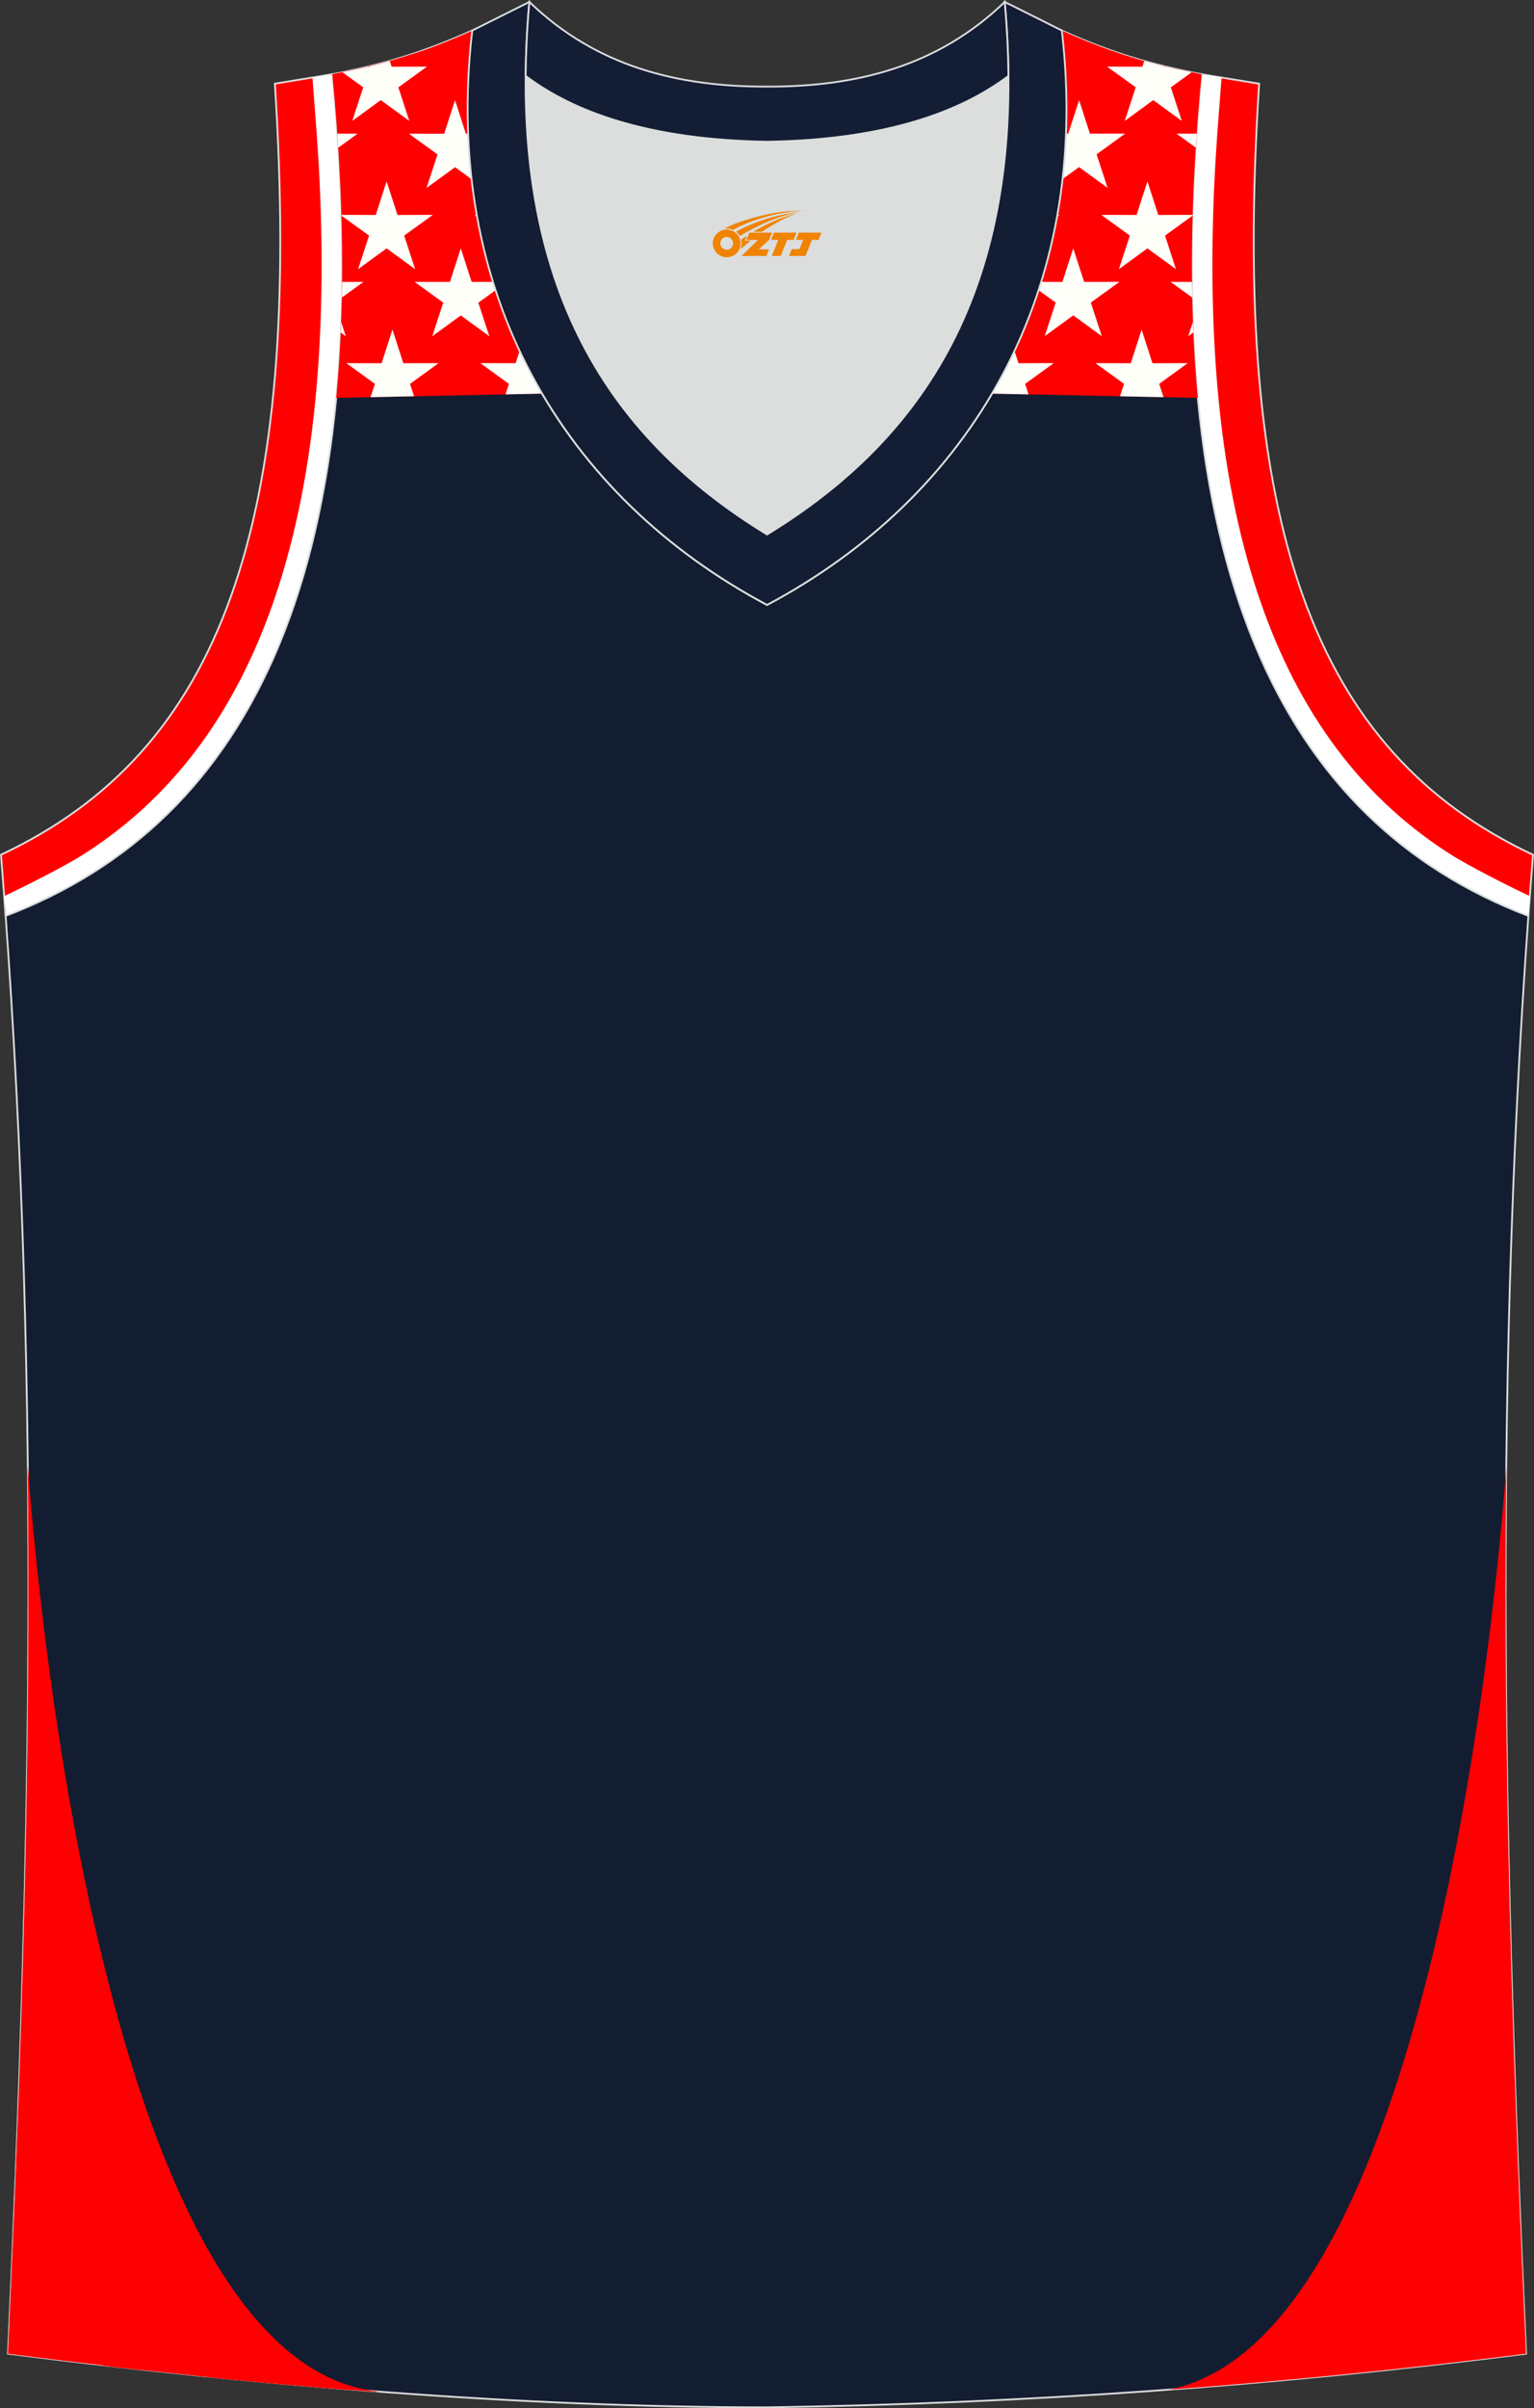 <?xml version="1.0" encoding="utf-8"?>
<!-- Generator: Adobe Illustrator 22.0.0, SVG Export Plug-In . SVG Version: 6.00 Build 0)  -->
<svg xmlns="http://www.w3.org/2000/svg" xmlns:xlink="http://www.w3.org/1999/xlink" version="1.1" id="图层_1" x="0px" y="0px" width="339.16px" height="532.13px" viewBox="0 0 339.16 532.13" enable-background="new 0 0 339.16 532.13" xml:space="preserve">
<rect x="0" y="0" width="339.16" height="532.13" fill="#333333" stroke="none"/>
<g>
	<path fill="#DCDDDD" stroke="#DCDDDD" stroke-width="0.216" stroke-miterlimit="22.926" d="M169.51,31.32   c26.48-0.42,42.96-6.71,53.33-14.51c0.02-0.06,0.03-0.12,0.05-0.17c0.48,51.71-21.13,81.8-53.38,101.48   c-32.25-19.68-53.86-49.78-53.38-101.48c0.02,0.06,0.03,0.12,0.05,0.17C126.56,24.61,143.04,30.9,169.51,31.32z"/>
	<path fill="#FF0001" stroke="#DCDDDD" stroke-width="0.4" stroke-miterlimit="22.926" d="M337.91,202.38   c-54.56-20.79-82.7-77.28-72.23-185.96l12.71,2.07c-6.3,97.73,12.02,147.62,60.55,170.38L337.91,202.38z"/>
	<path fill="#FFFFFF" d="M337.9,202.37c-54.55-20.79-82.69-77.29-72.21-185.96l4.39,0.72c-0.36,4.56-0.8,10.41-0.92,12.04   c-1.15,15.97-1.5,32.06-0.59,48.01c0.91,15.95,3.11,32.07,7.5,47.46c6.81,23.88,18.76,45.29,38.99,60.26   c2.01,1.49,4.07,2.89,6.18,4.21c3.63,2.27,12.14,6.62,17,8.9l-0.33,4.37C337.91,202.37,337.91,202.37,337.9,202.37   C337.9,202.37,337.9,202.37,337.9,202.37z"/>
	<path fill="#FF0001" stroke="#DCDDDD" stroke-width="0.4" stroke-miterlimit="22.926" d="M1.25,202.37   c54.56-20.79,82.7-77.29,72.23-185.96l-12.71,2.07c6.3,97.73-12.02,147.62-60.55,170.38L1.25,202.37z"/>
	<path fill="#FFFFFF" d="M1.26,202.37c54.55-20.79,82.68-77.29,72.21-185.96l-4.39,0.72c0.36,4.56,0.8,10.41,0.92,12.04   c1.15,15.97,1.5,32.06,0.59,48.01c-0.91,15.95-3.11,32.07-7.5,47.46c-6.81,23.88-18.76,45.29-38.99,60.26   c-2.01,1.49-4.07,2.89-6.18,4.21c-3.62,2.27-12.14,6.62-17,8.9l0.34,4.37C1.25,202.37,1.25,202.37,1.26,202.37   C1.26,202.37,1.26,202.37,1.26,202.37z"/>
	<path fill="#131D31" stroke="#DCDDDD" stroke-width="0.4" stroke-miterlimit="22.926" d="M169.56,531.93c0.02,0,0.03,0,0.05,0   H169.56L169.56,531.93L169.56,531.93z M169.61,531.93c57.41-0.83,113.01-4.88,167.79-11.86c-4.79-104.04-7.35-208.91,0.52-317.69   l-0.01,0c-54.56-20.79-82.7-77.28-72.23-185.96l0.02,0c-10.66-2-19.75-4.62-30.94-9.67c6.7,58.04-20.2,103-65.18,126.92   c-44.97-23.93-71.88-68.89-65.18-126.93c-11.19,5.04-20.28,7.66-30.94,9.67l0.02,0C83.96,125.09,55.82,181.58,1.26,202.37   L1.1,200.3c8.06,109.52,5.5,215.07,0.68,319.76C56.11,526.99,114.87,531.93,169.61,531.93z"/>
	<path fill="#FF0000" d="M74.34,87.91l45.51-0.93l0-0.01c-0.36-0.61-0.71-1.22-1.06-1.84l-0.1-0.18c-0.33-0.59-0.66-1.18-0.98-1.78   l-0.14-0.26c-0.31-0.58-0.61-1.16-0.92-1.75l-0.16-0.31c-0.3-0.59-0.6-1.19-0.89-1.79l-0.13-0.27c-0.29-0.6-0.58-1.21-0.86-1.81   l-0.13-0.28c-0.28-0.61-0.56-1.23-0.83-1.85l-0.11-0.26c-0.27-0.63-0.54-1.25-0.8-1.89l-0.1-0.24c-0.27-0.65-0.53-1.3-0.79-1.96   l-0.04-0.11c-0.26-0.67-0.52-1.35-0.77-2.03L111,68.28c-0.24-0.66-0.48-1.33-0.71-1.99l-0.1-0.27c-0.22-0.64-0.44-1.29-0.65-1.94   l-0.1-0.31c-0.21-0.65-0.41-1.3-0.61-1.95l-0.1-0.32c-0.19-0.65-0.39-1.3-0.57-1.95l-0.1-0.34c-0.19-0.66-0.36-1.32-0.54-1.99   l-0.08-0.31c-0.18-0.68-0.35-1.35-0.51-2.04l-0.07-0.28c-0.17-0.7-0.33-1.4-0.48-2.1l-0.03-0.15c-0.16-0.74-0.32-1.49-0.47-2.23   l0-0.02v0l0-0.01c-0.15-0.75-0.29-1.51-0.43-2.27l-0.03-0.14c-0.13-0.72-0.25-1.45-0.37-2.17l-0.05-0.29   c-0.11-0.71-0.22-1.43-0.32-2.14l-0.04-0.31c-0.1-0.71-0.19-1.42-0.28-2.13l-0.04-0.36c-0.08-0.71-0.16-1.43-0.24-2.14l-0.03-0.33   c-0.07-0.72-0.14-1.44-0.2-2.17l-0.03-0.36c-0.06-0.74-0.11-1.48-0.16-2.22l-0.01-0.22c-0.05-0.78-0.09-1.56-0.13-2.34l-0.01-0.15   c-0.03-0.77-0.06-1.55-0.08-2.32l0-0.16c-0.02-0.79-0.03-1.58-0.04-2.37l0-0.23c0-0.77,0-1.54,0-2.31l0-0.33   c0.01-0.76,0.02-1.52,0.04-2.29l0.01-0.35c0.02-0.77,0.05-1.54,0.08-2.31l0.02-0.33c0.04-0.77,0.08-1.55,0.13-2.33l0.02-0.35   c0.05-0.79,0.11-1.59,0.17-2.38l0.02-0.26c0.07-0.82,0.14-1.65,0.22-2.48l0.02-0.16c0.08-0.86,0.18-1.73,0.28-2.6l-0.52,0.23l0,0   l-0.52,0.23l0,0l-0.52,0.23l0,0l-0.51,0.22h0l-0.51,0.22h0l-0.51,0.22l0,0l-0.5,0.21h0l-0.5,0.21h0l-0.5,0.21l0,0l-0.5,0.2l0,0   l-0.49,0.2l0,0l-0.49,0.2l0,0l-0.49,0.19l0,0l-0.49,0.2l0,0l-0.49,0.19l0,0l-0.48,0.19l0,0l-0.48,0.18l0,0l-0.48,0.18l0,0   l-0.48,0.18l0,0l-0.48,0.17l0,0l-0.47,0.17l0,0l-0.47,0.17l-0.01,0L93,11.33l-0.01,0l-0.47,0.16l-0.01,0l-0.48,0.16l-0.47,0.16   l-0.01,0l-0.47,0.15l-0.01,0l-0.46,0.15l-0.01,0l-0.46,0.15l-0.01,0l-0.46,0.15l-0.01,0l-0.46,0.15l-0.01,0l-0.46,0.14l-0.01,0   l-0.46,0.14l-0.01,0c-0.31,0.09-0.62,0.19-0.93,0.28l-0.01,0l-0.46,0.13l-0.01,0c-0.31,0.09-0.62,0.18-0.93,0.26l-0.01,0   l-0.46,0.13l-0.01,0c-0.78,0.21-1.56,0.42-2.33,0.62l-0.01,0l-0.46,0.12l-0.01,0c-2.98,0.75-6,1.4-9.15,1.99   C76.09,43.38,76.31,67.12,74.34,87.91z"/>
	<g>
		<path fill="#FFFFFA" d="M100.6,22.11l2.4,7.43l0.5,0l0.03,0.72l0.02,0.34c0.03,0.74,0.07,1.48,0.12,2.22l0.02,0.27    c0.05,0.75,0.1,1.49,0.16,2.23l0.02,0.3c0.06,0.75,0.13,1.5,0.21,2.25l0.02,0.21c0.05,0.51,0.11,1.02,0.17,1.53l-3.66-2.67    l-6.31,4.6l2.43-7.42l-6.33-4.58l7.81,0.01L100.6,22.11z"/>
		<polygon fill="#FFFFFA" points="85.48,40.07 87.88,47.5 95.69,47.48 89.36,52.06 91.79,59.48 85.48,54.88 79.17,59.48 81.6,52.06     75.48,47.64 75.48,47.48 83.08,47.5   "/>
		<polygon fill="#FFFFFA" points="105.48,47.9 104.91,47.48 105.4,47.48 105.43,47.62 105.47,47.83   "/>
		<g>
			<path fill="#FFFFFA" d="M86.18,13.48l0.41,1.26l7.81-0.02l-6.33,4.58l2.43,7.42l-6.31-4.6l-6.31,4.6l2.43-7.42l-4.59-3.32     c0.89-0.18,1.77-0.36,2.65-0.56l0.02,0c0.94-0.2,1.87-0.42,2.8-0.64l0.05-0.01l0.04-0.01l0.09-0.02h0.44l0.04-0.12l0.34-0.08l0,0     l0.34-0.08l0.07-0.02l0.06-0.02l0.35-0.09l0.07-0.02l0.06-0.01l0.01,0l0.07-0.02l0.86-0.22l0.02-0.01     c0.41-0.11,0.82-0.22,1.22-0.33l0.07-0.02l0.07-0.02l0.02-0.01l0.04-0.01l0.07-0.02l0.07-0.02l0.07-0.02l0.07-0.02l0.07-0.02     l0.07-0.02l0.02-0.01l0.05-0.01l0.07-0.02L86.18,13.48z"/>
			<polygon fill="#FFFFFA" points="103.69,14.78 103.62,14.73 103.69,14.73    "/>
		</g>
		<path fill="#FFFFFA" d="M74.58,29.54l4.49-0.01l-4.28,3.1C74.72,31.6,74.65,30.57,74.58,29.54z"/>
		<path fill="#FFFFFA" d="M101.88,54.87l2.4,7.43l4.7-0.01c0.15,0.47,0.3,0.95,0.45,1.42l0,0.01l0.01,0.03l0.01,0.03l0.08,0.26    l0.01,0.03l0,0l0.02,0.06l-3.8,2.75l2.43,7.42l-6.31-4.6l-6.31,4.6L98,66.87l-6.33-4.58l7.81,0.01L101.88,54.87z"/>
		<polygon fill="#FFFFFA" points="86.77,72.82 89.17,80.26 96.98,80.24 90.65,84.82 91.54,87.56 86.79,87.66 86.77,87.64     86.74,87.66 81.93,87.76 82.89,84.82 76.56,80.24 84.37,80.26   "/>
		<path fill="#FFFFFA" d="M111.76,87.15l0.76-2.33l-6.33-4.58l7.81,0.01l0.88-2.71c0.2,0.42,0.4,0.85,0.6,1.26l0.1,0.21    c0.31,0.63,0.61,1.25,0.93,1.87l0.1,0.19c0.32,0.63,0.65,1.25,0.98,1.87l0.06,0.1c0.35,0.64,0.69,1.28,1.05,1.92l0.05,0.08    c0.36,0.65,0.73,1.29,1.11,1.93l0,0L111.76,87.15z"/>
		<path fill="#FFFFFA" d="M75.63,62.3l4.73-0.01l-4.78,3.46C75.6,64.6,75.61,63.45,75.63,62.3L75.63,62.3z M75.42,71.13l1.03,3.16    l-1.13-0.82C75.36,72.69,75.39,71.91,75.42,71.13z"/>
	</g>
	<path fill="#FF0000" d="M264.83,87.91l-45.51-0.93l0.01-0.02c0.35-0.6,0.7-1.21,1.04-1.82l0.11-0.19c0.33-0.58,0.65-1.17,0.96-1.75   l0.16-0.3c0.31-0.57,0.61-1.15,0.91-1.73l0.16-0.31c0.3-0.59,0.6-1.19,0.89-1.79l0.13-0.27c0.29-0.6,0.58-1.21,0.86-1.82l0.13-0.28   c0.28-0.61,0.56-1.23,0.83-1.85l0.11-0.25c0.27-0.63,0.54-1.26,0.81-1.9l0.1-0.23c0.27-0.65,0.53-1.31,0.79-1.96l0.05-0.12   c0.26-0.67,0.52-1.34,0.77-2.01l0.04-0.1c0.24-0.67,0.48-1.33,0.72-2l0.09-0.25c0.23-0.65,0.45-1.31,0.66-1.97l0.09-0.28   c0.21-0.65,0.41-1.3,0.62-1.96l0.09-0.31c0.2-0.65,0.39-1.31,0.57-1.96l0.09-0.33c0.19-0.67,0.37-1.34,0.54-2.01l0.07-0.27   c0.18-0.69,0.35-1.38,0.52-2.07l0.06-0.24c0.17-0.71,0.33-1.43,0.49-2.15l0.02-0.1c0.17-0.76,0.33-1.52,0.48-2.28v0   c0.15-0.77,0.3-1.54,0.44-2.32l0.01-0.08c0.13-0.74,0.26-1.48,0.38-2.23l0.04-0.24c0.12-0.73,0.22-1.46,0.33-2.2l0.04-0.25   c0.1-0.73,0.2-1.45,0.28-2.19l0.04-0.3c0.09-0.73,0.17-1.46,0.24-2.2l0.03-0.27c0.07-0.74,0.14-1.48,0.21-2.23l0.02-0.29   c0.06-0.76,0.12-1.52,0.17-2.29l0.01-0.13c0.05-0.81,0.1-1.61,0.13-2.42l0-0.06c0.04-0.82,0.07-1.64,0.09-2.46l0-0.06   c0.02-0.82,0.04-1.64,0.04-2.46l0-0.14c0.01-0.8,0.01-1.6,0-2.4l0-0.24c-0.01-0.79-0.02-1.58-0.04-2.37l-0.01-0.27   c-0.02-0.8-0.05-1.59-0.09-2.39l-0.01-0.24c-0.04-0.8-0.08-1.61-0.13-2.42l-0.02-0.25c-0.05-0.82-0.11-1.65-0.18-2.48l-0.01-0.16   c-0.07-0.86-0.15-1.72-0.23-2.58l0-0.03c-0.09-0.89-0.18-1.79-0.29-2.69l0.52,0.23v0c1.56,0.7,3.09,1.35,4.58,1.96l0,0   c5.47,2.23,10.54,3.9,15.71,5.24l0.01,0l0.46,0.12l0.47,0.12l0.01,0c0.47,0.12,0.93,0.23,1.4,0.35l0.01,0l0.46,0.11l0.01,0   l0.46,0.11l0.01,0l0.46,0.11l0.01,0l0.46,0.1l0.02,0l0.46,0.1l0.01,0l0.47,0.1l0.01,0l0.47,0.1l0.02,0l0.47,0.1l0.02,0l0.47,0.1   l0.02,0l0.47,0.1l0.01,0c0.97,0.2,1.95,0.39,2.94,0.58l0,0l0,0C263.08,43.38,262.87,67.12,264.83,87.91z"/>
	<g>
		<path fill="#FFFFFA" d="M238.58,22.11l-2.4,7.43l-0.5,0l-0.04,0.85l0,0.06c-0.04,0.81-0.08,1.62-0.13,2.42l-0.01,0.13    c-0.05,0.77-0.1,1.53-0.17,2.29l-0.02,0.29c-0.06,0.75-0.13,1.49-0.21,2.23l-0.03,0.27c-0.05,0.51-0.11,1.01-0.16,1.51l3.66-2.67    l6.31,4.6l-2.43-7.42l6.33-4.58l-7.81,0.01L238.58,22.11z"/>
		<polygon fill="#FFFFFA" points="253.69,40.07 251.29,47.5 243.48,47.48 249.81,52.06 247.38,59.48 253.69,54.88 260,59.48     257.58,52.06 263.68,47.64 263.69,47.48 256.09,47.5   "/>
		<polygon fill="#FFFFFA" points="233.7,47.9 234.27,47.48 233.77,47.48 233.74,47.68 233.72,47.76   "/>
		<g>
			<path fill="#FFFFFA" d="M252.99,13.48l-0.41,1.26l-7.81-0.02l6.33,4.58l-2.43,7.42l6.31-4.6l6.31,4.6l-2.43-7.42l4.59-3.32     l-0.71-0.15l-0.01,0l-0.47-0.1l-0.02,0l-0.47-0.1l-0.02,0l-0.47-0.1l-0.02,0l-0.47-0.1l-0.01,0l-0.47-0.1l-0.01,0l-0.46-0.1     l-0.02,0l-0.46-0.1l-0.01,0L258.89,15l-0.01,0l-0.46-0.11l-0.01,0l-0.46-0.11l-0.01,0l-0.12-0.03h-0.44l-0.04-0.12     c-0.27-0.07-0.54-0.13-0.81-0.2l-0.01,0l-0.47-0.12l-0.46-0.12l-0.01,0C254.71,13.96,253.85,13.72,252.99,13.48z"/>
			<polygon fill="#FFFFFA" points="235.48,14.78 235.55,14.73 235.48,14.73    "/>
		</g>
		<path fill="#FFFFFA" d="M264.59,29.54l-4.48-0.01l4.28,3.09C264.45,31.6,264.52,30.57,264.59,29.54z"/>
		<path fill="#FFFFFA" d="M237.29,54.87l-2.4,7.43l-4.7-0.01c-0.15,0.49-0.31,0.99-0.47,1.48l-0.09,0.28l-0.02,0.06l3.8,2.75    l-2.43,7.42l6.31-4.6l6.31,4.6l-2.43-7.42l6.33-4.58l-7.81,0.01L237.29,54.87z"/>
		<polygon fill="#FFFFFA" points="252.41,72.82 250.01,80.26 242.2,80.24 248.52,84.82 247.63,87.56 252.38,87.66 252.41,87.64     252.43,87.66 257.25,87.76 256.29,84.82 262.61,80.24 254.8,80.26   "/>
		<path fill="#FFFFFA" d="M227.41,87.15l-0.76-2.33l6.33-4.58l-7.81,0.01l-0.88-2.71c-0.2,0.42-0.4,0.83-0.6,1.25l-0.13,0.27    c-0.29,0.6-0.59,1.19-0.89,1.79l-0.16,0.31c-0.3,0.58-0.6,1.16-0.91,1.73l-0.16,0.3c-0.32,0.59-0.64,1.17-0.96,1.75l-0.11,0.19    c-0.34,0.61-0.69,1.22-1.04,1.82l-0.01,0.02L227.41,87.15z"/>
		<path fill="#FFFFFA" d="M263.54,62.3l-4.72-0.01l4.78,3.46C263.57,64.6,263.55,63.45,263.54,62.3L263.54,62.3z M263.75,71.13    l-1.03,3.15l1.13-0.82C263.81,72.69,263.78,71.92,263.75,71.13z"/>
	</g>
	<path fill="#FF0000" d="M83.72,528.46C18.54,521.78,6.15,323.88,6.15,323.88c0.73,66.21-1.39,131.36-4.37,196.19   C28.36,523.46,56,526.37,83.72,528.46C83.71,528.46,83.72,528.46,83.72,528.46z"/>
	<g>
		<path fill="#FF0002" d="M83.71,528.46L83.71,528.46C18.54,521.77,6.15,323.88,6.15,323.88l0.02,2.13l0,0.14l0.02,1.74l0.03,3.46    v0.05l0.01,1.03l0,0.14l0.03,3.98v0.07l0.01,1.21l0.02,3.77l0,0.43v0.16v0.07v0.07v0.06v0.07l0,0.07l0.01,3.76v0.07v0.07v0.07    l0,0.54v0.51v0.06v0.06l0,0.2v0.06c0,1.14,0,2.29,0,3.43v0.06v0.07v0.06v0.07v0.06v0.07v0.27l0,0.59v0.06v0.06v0.06v0.06v0.06    v0.06v0.06v0.06v0.06l0,0.13v0.06v0.06v0.19v0.06l0,2.76v0.06l0,0.06v0.06v0.38l0,0.19v0.06v0.06v0.06l0,0.06v0.07v0.06v0.06v0.06    c0,1.05-0.01,2.09-0.01,3.14l0,0.07v0.06v0.07v0.06v0.06l0,0.06v0.07v0.06l-0.01,1.64l-0.02,3.18l0,0.77l0,0.21l-0.03,3.89v0.1    l-0.01,1.59l-0.03,3.7l-0.01,1.45l0,0.06l-0.03,3.1l-0.01,0.83l0,0.4l0,0.06l0,0.06v0.06l0,0.06v0.06    c-0.01,1.12-0.03,2.24-0.04,3.36v0.06l0,0.06l0,0.06v0.06l0,0.06l0,0.06v0.06l-0.02,1.11l0,0.16l-0.05,3.21l-0.01,0.91v0.02    l-0.01,0.85l-0.05,3.31l0,0.02l-0.02,1.47l0,0.06l0,0.06l0,0.06l0,0.06l0,0.06v0.06l0,0.06l0,0.06l0,0.06l0,0.06v0.06l0,0.18    l0,0.06l-0.04,2.58l0,0.06l0,0.06l0,0.06l0,0.06l0,0.06l0,0.06v0.06l-0.02,1.01l0,0.06l0,0.06l0,0.06l0,0.05v0.06l-0.01,0.06v0.06    l0,0.06l0,0.06l0,0.06l-0.06,3.13l0,0.06l0,0.13l0,0.06l-0.01,0.28l-0.01,0.45l-0.08,4.01l-0.01,0.49l-0.01,0.68l0,0.14l0,0.14    l-0.07,3.34l0,0.14l0,0.14l0,0.14l0,0.14l-0.01,0.09l0,0.05l0,0.14l0,0.14l0,0.14l0,0.14l0,0.14l-0.09,3.62l0,0.14l0,0.14    l-0.01,0.31l0,0.16l-0.11,4.29l-0.03,1.13l-0.01,0.18l-0.1,3.9l-0.01,0.23l-0.01,0.22l-0.13,4.47l-0.01,0.25l-0.01,0.3l-0.12,4.15    l-0.01,0.48l-0.02,0.64l-0.11,3.65l-0.02,0.65l-0.02,0.69l-0.13,3.95l-0.01,0.29l-0.01,0.36l-0.12,3.63l-0.03,0.93v0.01    l-0.05,1.39l-0.08,2.47l0,0.03l-0.06,1.84l-0.01,0.36l-0.11,3.05L4.02,466l-0.02,0.45l-0.14,3.71l-0.03,0.76l-0.02,0.46    l-0.16,4.25l-0.01,0.21l-0.01,0.25l-0.17,4.43l-0.01,0.24l-0.01,0.32l-0.15,3.77l-0.03,0.84l-0.04,0.93l-0.13,3.05l-0.04,0.93    l-0.21,4.92l-0.01,0.23l-0.18,4.13l-0.02,0.56l-0.06,1.4l-0.13,3.04l-0.02,0.47l-0.11,2.57l-0.1,2.34l-0.03,0.7l-0.14,3.04    L2,515.16l-0.02,0.53l-0.2,4.38l1.25,0.16l1.25,0.16l0.05,0.01l2.56,0.32l2.56,0.32l0.06,0.01l2.28,0.28l0.22,0.03h0l2.29,0.28    l0.28,0.03l0.98,0.12l1.26,0.15l0.33,0.04l0.26,0.03l1.93,0.23l0.39,0.04l0.88,0.1l0.06,0.01l0.12,0.01l0.06,0.01l0.06,0.01    l0.12,0.01l0.06,0.01l0.06,0.01l0.12,0.02l0.06,0.01l0.06,0.01l0.12,0.01l0.06,0.01l0.06,0.01l0.12,0.01l0.06,0.01l0.06,0.01    l0.06,0.01l0.06,0.01l0.06,0.01l0.06,0.01l0.06,0.01l0.06,0.01l0.06,0.01l0.05,0.01h0.01l0.06,0.01l0.06,0.01l0.06,0.01l0.06,0.01    l0.06,0.01l0.06,0.01l0.06,0.01l0.06,0.01l0.06,0.01l0.06,0.01l0.06,0.01l0.06,0.01l0.06,0.01l0.06,0.01l0.71,0.08l0.06,0.01    l0.06,0.01l0.06,0.01l0.06,0.01l0.06,0.01l0.06,0.01l0.06,0.01l0.06,0.01l0.06,0.01l0.5,0.06l0.17,0.02l1.87,0.21l0.56,0.06    l0.71,0.08l1.27,0.14l0.62,0.07l0.66,0.07l0.1,0.01H31l0.1,0.01l0.1,0.01l0.1,0.01l0.1,0.01l0.1,0.01l0.1,0.01l0.1,0.01l0.1,0.01    l0.1,0.01l0.1,0.01l0.1,0.01l0.1,0.01l0.5,0.05l0.06,0.01l0.04,0l0.1,0.01l2.1,0.23l0.1,0.01l0.1,0.01l0.1,0.01l0.07,0.01l0.03,0    l0.1,0.01l0.1,0.01l0.1,0.01l0.2,0.02l0.1,0.01l0.3,0.03l0.1,0.01l0.3,0.03l0.1,0.01l1.19,0.13l0.09,0.01l0.16,0.02l0.16,0.02    l0.16,0.02l1.89,0.2l0.16,0.02l0.01,0l0.15,0.02l0.16,0.02l2.21,0.23l0.11,0.01l0.04,0.01l0.16,0.02l1.9,0.19l0.16,0.02l0.16,0.02    l0.16,0.02l0.06,0.01l0.1,0.01l0.16,0.02l0.16,0.02l0.16,0.02l0.16,0.02l0.16,0.02l0.16,0.02l0.63,0.06l0.16,0.02l0.16,0.02    l0.16,0.02l0.16,0.02l0.32,0.03l0.27,0.03l2.04,0.2l0.33,0.03l0.21,0.02l0.13,0.01l2.08,0.2l0.22,0.02l2.64,0.25l0.1,0.01    l2.42,0.22l0.12,0.01l0.04,0l0.07,0.01l2.32,0.21l0.19,0.02l0.02,0l0.21,0.02l2.36,0.21l0.07,0.01l0.11,0.01l2.41,0.21l0.13,0.01    l0.24,0.02l2.22,0.19l0.19,0.02l2.65,0.22l0.15,0.01l2.2,0.18l0.3,0.02l1,0.08l1.3,0.1l0.36,0l0.94,0.07l1.3,0.1l0.42,0.03    l0.88,0.07l1.3,0.1l0.47,0.03L83.71,528.46z"/>
		<path fill="#FF0002" d="M258.38,528.02c62.35-12.13,74.54-202.42,74.64-204.1c-0.41,37,0.07,73.67,1.1,110.13l0.03,1.12    c0.08,2.78,0.16,5.56,0.25,8.34l0.04,1.31l0.11,3.44l0.08,2.54l0.05,1.53l0.1,2.85l0.11,3.2l0.05,1.4l0.09,2.46l0.11,3.05    l0.01,0.28l0.07,1.86l0.08,2.25l0.11,2.91l0.11,2.99l0.04,1.01l0.15,3.94l0.02,0.49l0.01,0.36l0.14,3.52l0.07,1.63l0.16,3.98    l0.03,0.67l0.19,4.49l0,0.08l0.17,4.11l0.03,0.7l0.06,1.28l0.13,3.04l0.02,0.56l0.11,2.48l0.11,2.4l0.03,0.64l0.14,3.04l0.05,1.2    l0.01,0.24l0.21,4.64C311.28,523.39,284.98,526.06,258.38,528.02z"/>
	</g>
	<path fill="none" stroke="#DCDDDD" stroke-width="0.216" stroke-miterlimit="22.926" d="M169.59,31.33   c26.46-0.42,42.94-6.71,53.32-14.5c0.02-0.06,0.03-0.12,0.05-0.17c0.48,51.69-21.13,81.77-53.37,101.45   c-32.24-19.68-53.84-49.76-53.37-101.45c0.02,0.06,0.03,0.12,0.05,0.17C126.64,24.62,143.12,30.91,169.59,31.33z"/>
	<path fill="#131D34" stroke="#DCDDDD" stroke-width="0.4" stroke-miterlimit="22.926" d="M117.04,0.43   c-5.53,61.77,17.08,96.01,52.55,117.67c35.47-21.65,58.08-55.89,52.55-117.67l12.63,6.31c6.71,58.04-20.2,103-65.18,126.92   c-44.97-23.92-71.88-68.89-65.18-126.92L117.04,0.43z"/>
	<path fill="#131D34" stroke="#DCDDDD" stroke-width="0.4" stroke-miterlimit="22.926" d="M117.04,0.43   c14.83,14.31,32.94,18.76,52.55,18.71c19.61,0.05,37.72-4.4,52.55-18.71c0.5,5.63,0.77,11.02,0.82,16.2   c-0.02,0.06-0.04,0.13-0.05,0.19c-10.37,7.8-26.85,14.08-53.32,14.5c-26.47-0.42-42.94-6.71-53.32-14.5   c-0.02-0.06-0.04-0.13-0.05-0.19C116.27,11.45,116.53,6.06,117.04,0.43z"/>
	
</g>
<g id="图层_x0020_1">
	<path fill="#F08300" d="M157.78,54.81c0.416,1.136,1.472,1.984,2.752,2.032c0.144,0,0.304,0,0.448-0.016h0.016   c0.016,0,0.064,0,0.128-0.016c0.032,0,0.048-0.016,0.08-0.016c0.064-0.016,0.144-0.032,0.224-0.048c0.016,0,0.016,0,0.032,0   c0.192-0.048,0.4-0.112,0.576-0.208c0.192-0.096,0.4-0.224,0.608-0.384c0.672-0.56,1.104-1.408,1.104-2.352   c0-0.224-0.032-0.448-0.08-0.672l0,0C163.62,52.93,163.57,52.76,163.49,52.58C163.02,51.49,161.94,50.73,160.67,50.73C158.98,50.73,157.6,52.1,157.6,53.8C157.6,54.15,157.66,54.49,157.78,54.81L157.78,54.81L157.78,54.81z M162.08,53.83L162.08,53.83C162.05,54.61,161.39,55.21,160.61,55.17C159.82,55.14,159.23,54.49,159.26,53.7c0.032-0.784,0.688-1.376,1.472-1.344   C161.5,52.39,162.11,53.06,162.08,53.83L162.08,53.83z"/>
	<polygon fill="#F08300" points="176.11,51.41 ,175.47,53 ,174.03,53 ,172.61,56.55 ,170.66,56.55 ,172.06,53 ,170.48,53    ,171.12,51.41"/>
	<path fill="#F08300" d="M178.08,46.68c-1.008-0.096-3.024-0.144-5.056,0.112c-2.416,0.304-5.152,0.912-7.616,1.664   C163.36,49.06,161.49,49.78,160.14,50.55C160.34,50.52,160.53,50.5,160.72,50.5c0.48,0,0.944,0.112,1.36,0.288   C166.18,48.47,173.38,46.42,178.08,46.68L178.08,46.68L178.08,46.68z"/>
	<path fill="#F08300" d="M163.55,52.15c4-2.368,8.88-4.672,13.488-5.248c-4.608,0.288-10.224,2-14.288,4.304   C163.07,51.46,163.34,51.78,163.55,52.15C163.55,52.15,163.55,52.15,163.55,52.15z"/>
	<polygon fill="#F08300" points="181.6,51.41 ,180.98,53 ,179.52,53 ,178.11,56.55 ,177.65,56.55 ,176.14,56.55 ,174.45,56.55    ,175.04,55.05 ,176.75,55.05 ,177.57,53 ,175.98,53 ,176.62,51.41"/>
	<polygon fill="#F08300" points="170.69,51.41 ,170.05,53 ,167.76,55.11 ,170.02,55.11 ,169.44,56.55 ,163.95,56.55 ,167.62,53    ,165.04,53 ,165.68,51.41"/>
	<path fill="#F08300" d="M175.97,47.27c-3.376,0.752-6.464,2.192-9.424,3.952h1.888C170.86,49.65,173.2,48.22,175.97,47.27z    M165.17,52.09C164.54,52.47,164.48,52.52,163.87,52.93c0.064,0.256,0.112,0.544,0.112,0.816c0,0.496-0.112,0.976-0.32,1.392   c0.176-0.16,0.32-0.304,0.432-0.4c0.272-0.24,0.768-0.64,1.6-1.296l0.32-0.256H164.69l0,0L165.17,52.09L165.17,52.09L165.17,52.09z"/>
</g>
</svg>